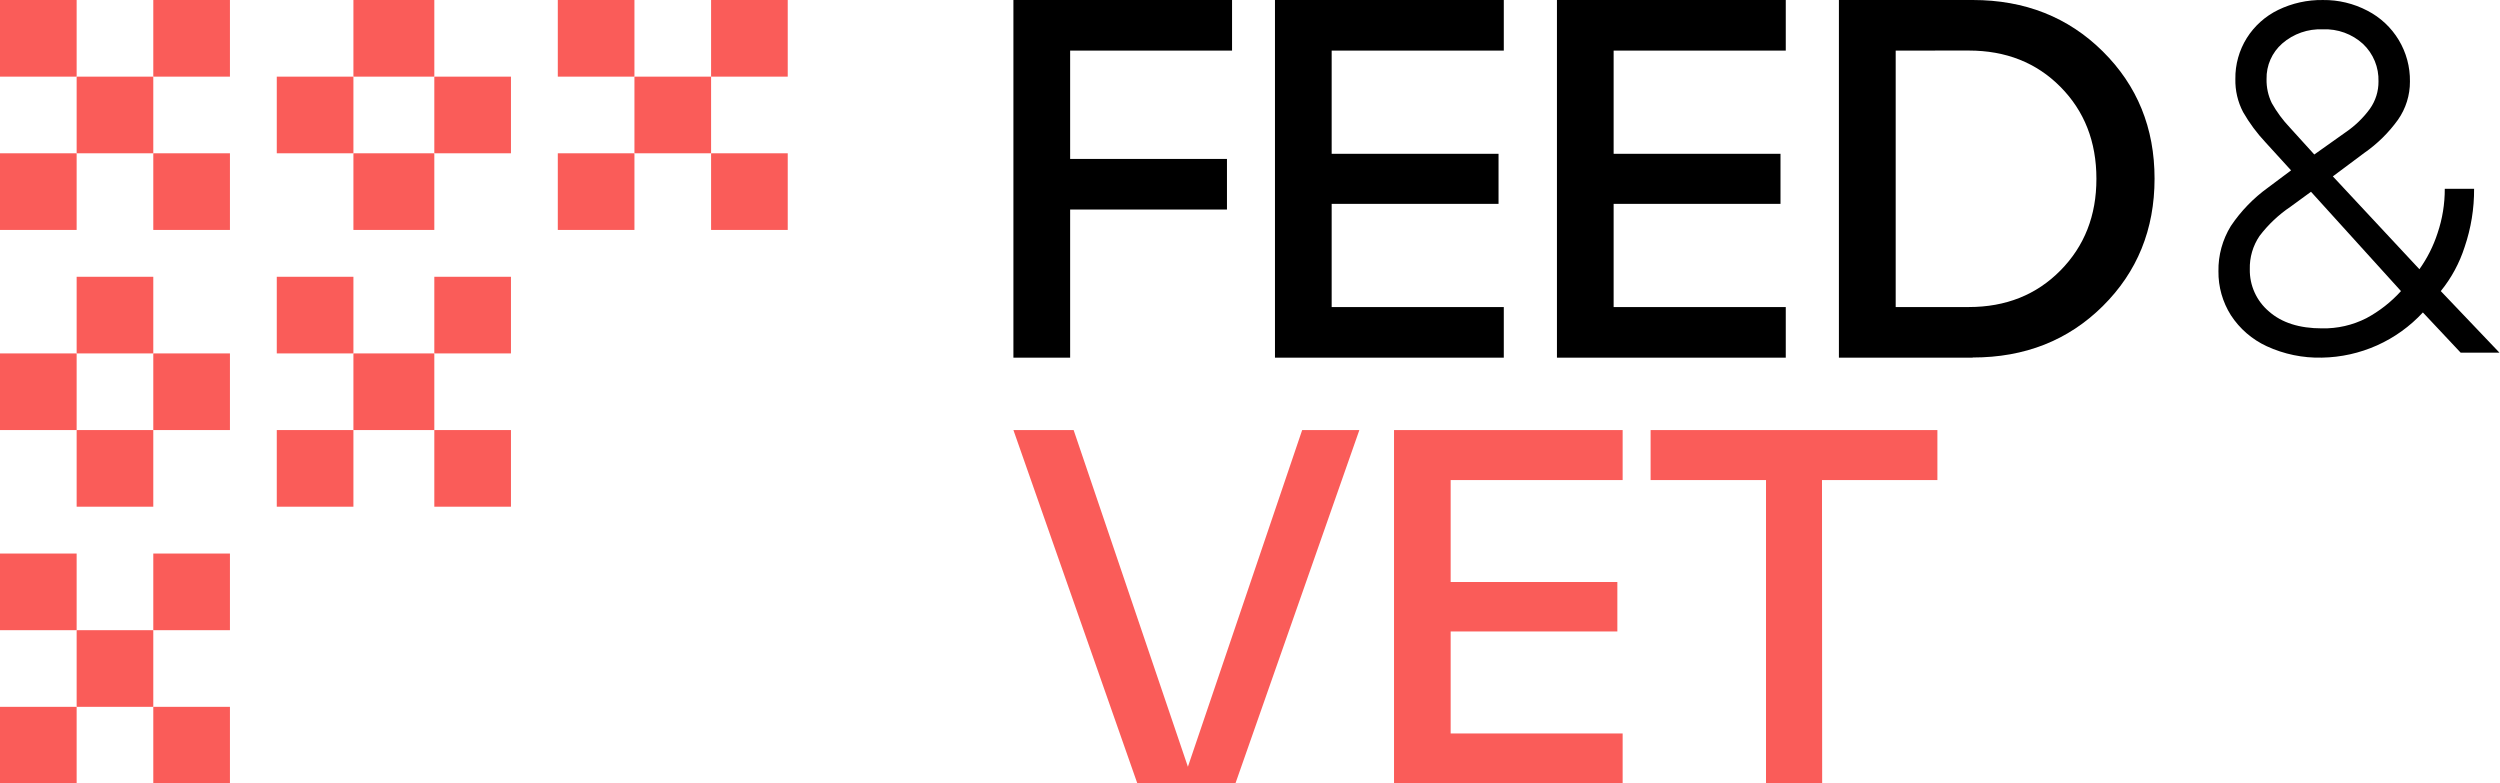 <?xml version="1.0" encoding="UTF-8"?> <svg xmlns="http://www.w3.org/2000/svg" width="351" height="110" viewBox="0 0 351 110" fill="none"><path d="M89.076 0H78.315V10.761H89.076V0Z" fill="#FA5C59"></path><path d="M110.598 0H99.837V10.761H110.598V0Z" fill="#FA5C59"></path><path d="M89.076 21.522H78.315V32.283H89.076V21.522Z" fill="#FA5C59"></path><path d="M99.837 10.761H89.076V21.522H99.837V10.761Z" fill="#FA5C59"></path><path d="M110.598 21.522H99.837V32.283H110.598V21.522Z" fill="#FA5C59"></path><path d="M10.761 0H0V10.761H10.761V0Z" fill="#FA5C59"></path><path d="M32.283 0H21.522V10.761H32.283V0Z" fill="#FA5C59"></path><path d="M10.761 21.522H0V32.283H10.761V21.522Z" fill="#FA5C59"></path><path d="M21.522 10.761H10.761V21.522H21.522V10.761Z" fill="#FA5C59"></path><path d="M32.283 21.522H21.522V32.283H32.283V21.522Z" fill="#FA5C59"></path><path d="M49.62 10.761H38.859V21.522H49.62V10.761Z" fill="#FA5C59"></path><path d="M60.978 21.522H49.62V32.283H60.978V21.522Z" fill="#FA5C59"></path><path d="M71.739 10.761H60.978V21.522H71.739V10.761Z" fill="#FA5C59"></path><path d="M10.761 77.717H0V88.478H10.761V77.717Z" fill="#FA5C59"></path><path d="M32.283 77.717H21.522V88.478H32.283V77.717Z" fill="#FA5C59"></path><path d="M10.761 99.239H0V110H10.761V99.239Z" fill="#FA5C59"></path><path d="M21.522 88.478H10.761V99.239H21.522V88.478Z" fill="#FA5C59"></path><path d="M32.283 99.239H21.522V110H32.283V99.239Z" fill="#FA5C59"></path><path d="M49.62 38.859H38.859V49.62H49.62V38.859Z" fill="#FA5C59"></path><path d="M71.739 38.859H60.978V49.62H71.739V38.859Z" fill="#FA5C59"></path><path d="M49.62 60.38H38.859V71.141H49.62V60.38Z" fill="#FA5C59"></path><path d="M60.978 49.62H49.62V60.38H60.978V49.62Z" fill="#FA5C59"></path><path d="M71.739 60.38H60.978V71.141H71.739V60.38Z" fill="#FA5C59"></path><path d="M60.978 0H49.62V10.761H60.978V0Z" fill="#FA5C59"></path><path d="M10.761 49.62H0V60.38H10.761V49.62Z" fill="#FA5C59"></path><path d="M21.522 60.38H10.761V71.141H21.522V60.38Z" fill="#FA5C59"></path><path d="M32.283 49.62H21.522V60.38H32.283V49.62Z" fill="#FA5C59"></path><path d="M21.522 38.859H10.761V49.62H21.522V38.859Z" fill="#FA5C59"></path><path fill-rule="evenodd" clip-rule="evenodd" d="M150.248 50.217H142.283V0H172.98V7.103H150.248V22.312H172.266V29.414H150.248V50.217ZM211.133 50.217H179.006V0H211.133V7.103H186.966V21.59H210.395V28.621H186.966V43.109H211.133V50.211V50.217ZM250.722 50.217H218.595V0H250.722V7.103H226.554V21.59H249.983V28.621H226.554V43.109H250.722V50.211V50.217ZM276.969 50.217H258.183V0H276.969C284.286 0 290.371 2.404 295.225 7.211C300.079 12.018 302.504 17.975 302.5 25.082C302.5 32.208 300.075 38.175 295.225 42.983C290.375 47.79 284.29 50.193 276.969 50.193V50.217ZM266.155 7.103V43.109H276.41C281.616 43.109 285.908 41.398 289.284 37.977C292.66 34.556 294.344 30.263 294.336 25.1C294.336 19.892 292.652 15.589 289.284 12.192C285.916 8.795 281.624 7.097 276.41 7.097L266.155 7.103Z" fill="black"></path><path fill-rule="evenodd" clip-rule="evenodd" d="M166.778 107.661L182.825 60.38H190.854L173.451 110H159.685L142.283 60.38H150.738L166.784 107.661H166.778ZM227.82 110H195.721V60.38H227.82V67.398H203.672V81.714H227.076V88.661H203.672V102.982H227.82V110ZM255.832 110H247.947V67.398H231.745V60.38H272.011V67.398H255.808L255.832 110Z" fill="#FA5C59"></path><path fill-rule="evenodd" clip-rule="evenodd" d="M325.998 50.212C323.324 50.278 320.671 49.729 318.243 48.608C316.19 47.657 314.446 46.148 313.214 44.252C312.049 42.406 311.443 40.263 311.469 38.082C311.433 35.842 312.038 33.639 313.214 31.731C314.623 29.631 316.398 27.799 318.454 26.323L321.666 23.92L318.105 20.015C316.881 18.716 315.815 17.279 314.928 15.731C314.181 14.301 313.809 12.705 313.845 11.093C313.816 9.06 314.373 7.062 315.452 5.337C316.522 3.64 318.045 2.275 319.85 1.396C321.807 0.447 323.961 -0.031 326.137 0.002C328.313 -0.024 330.461 0.492 332.388 1.504C334.21 2.441 335.734 3.869 336.788 5.624C337.842 7.38 338.385 9.394 338.356 11.441C338.366 13.362 337.779 15.239 336.677 16.813C335.373 18.628 333.768 20.206 331.93 21.481L327.532 24.762L339.685 37.799C340.786 36.254 341.644 34.55 342.23 32.746C342.912 30.736 343.255 28.626 343.247 26.504H347.362C347.381 29.278 346.933 32.036 346.039 34.663C345.317 36.922 344.181 39.026 342.687 40.869L350.924 49.515H345.479L340.173 43.867C338.362 45.827 336.173 47.4 333.737 48.491C331.3 49.581 328.668 50.167 325.998 50.212ZM325.998 46.103C328.166 46.148 330.311 45.656 332.243 44.672C334.068 43.692 335.71 42.406 337.098 40.869L324.464 26.924L321.6 29.015C319.93 30.138 318.456 31.529 317.238 33.131C316.306 34.506 315.829 36.139 315.873 37.799C315.852 38.925 316.082 40.041 316.548 41.067C317.013 42.093 317.701 43.002 318.562 43.729C320.355 45.311 322.836 46.103 326.004 46.103H325.998ZM329.349 18.555C330.657 17.662 331.802 16.552 332.736 15.275C333.53 14.154 333.951 12.813 333.94 11.441C333.971 10.46 333.794 9.484 333.421 8.575C333.048 7.667 332.486 6.848 331.774 6.172C330.236 4.766 328.202 4.027 326.118 4.117C324.036 4.027 321.999 4.739 320.427 6.106C319.717 6.726 319.152 7.494 318.771 8.355C318.391 9.217 318.204 10.151 318.225 11.093C318.197 12.263 318.449 13.422 318.959 14.475C319.663 15.726 320.52 16.884 321.51 17.924L324.927 21.691L329.349 18.555Z" fill="black"></path></svg> 